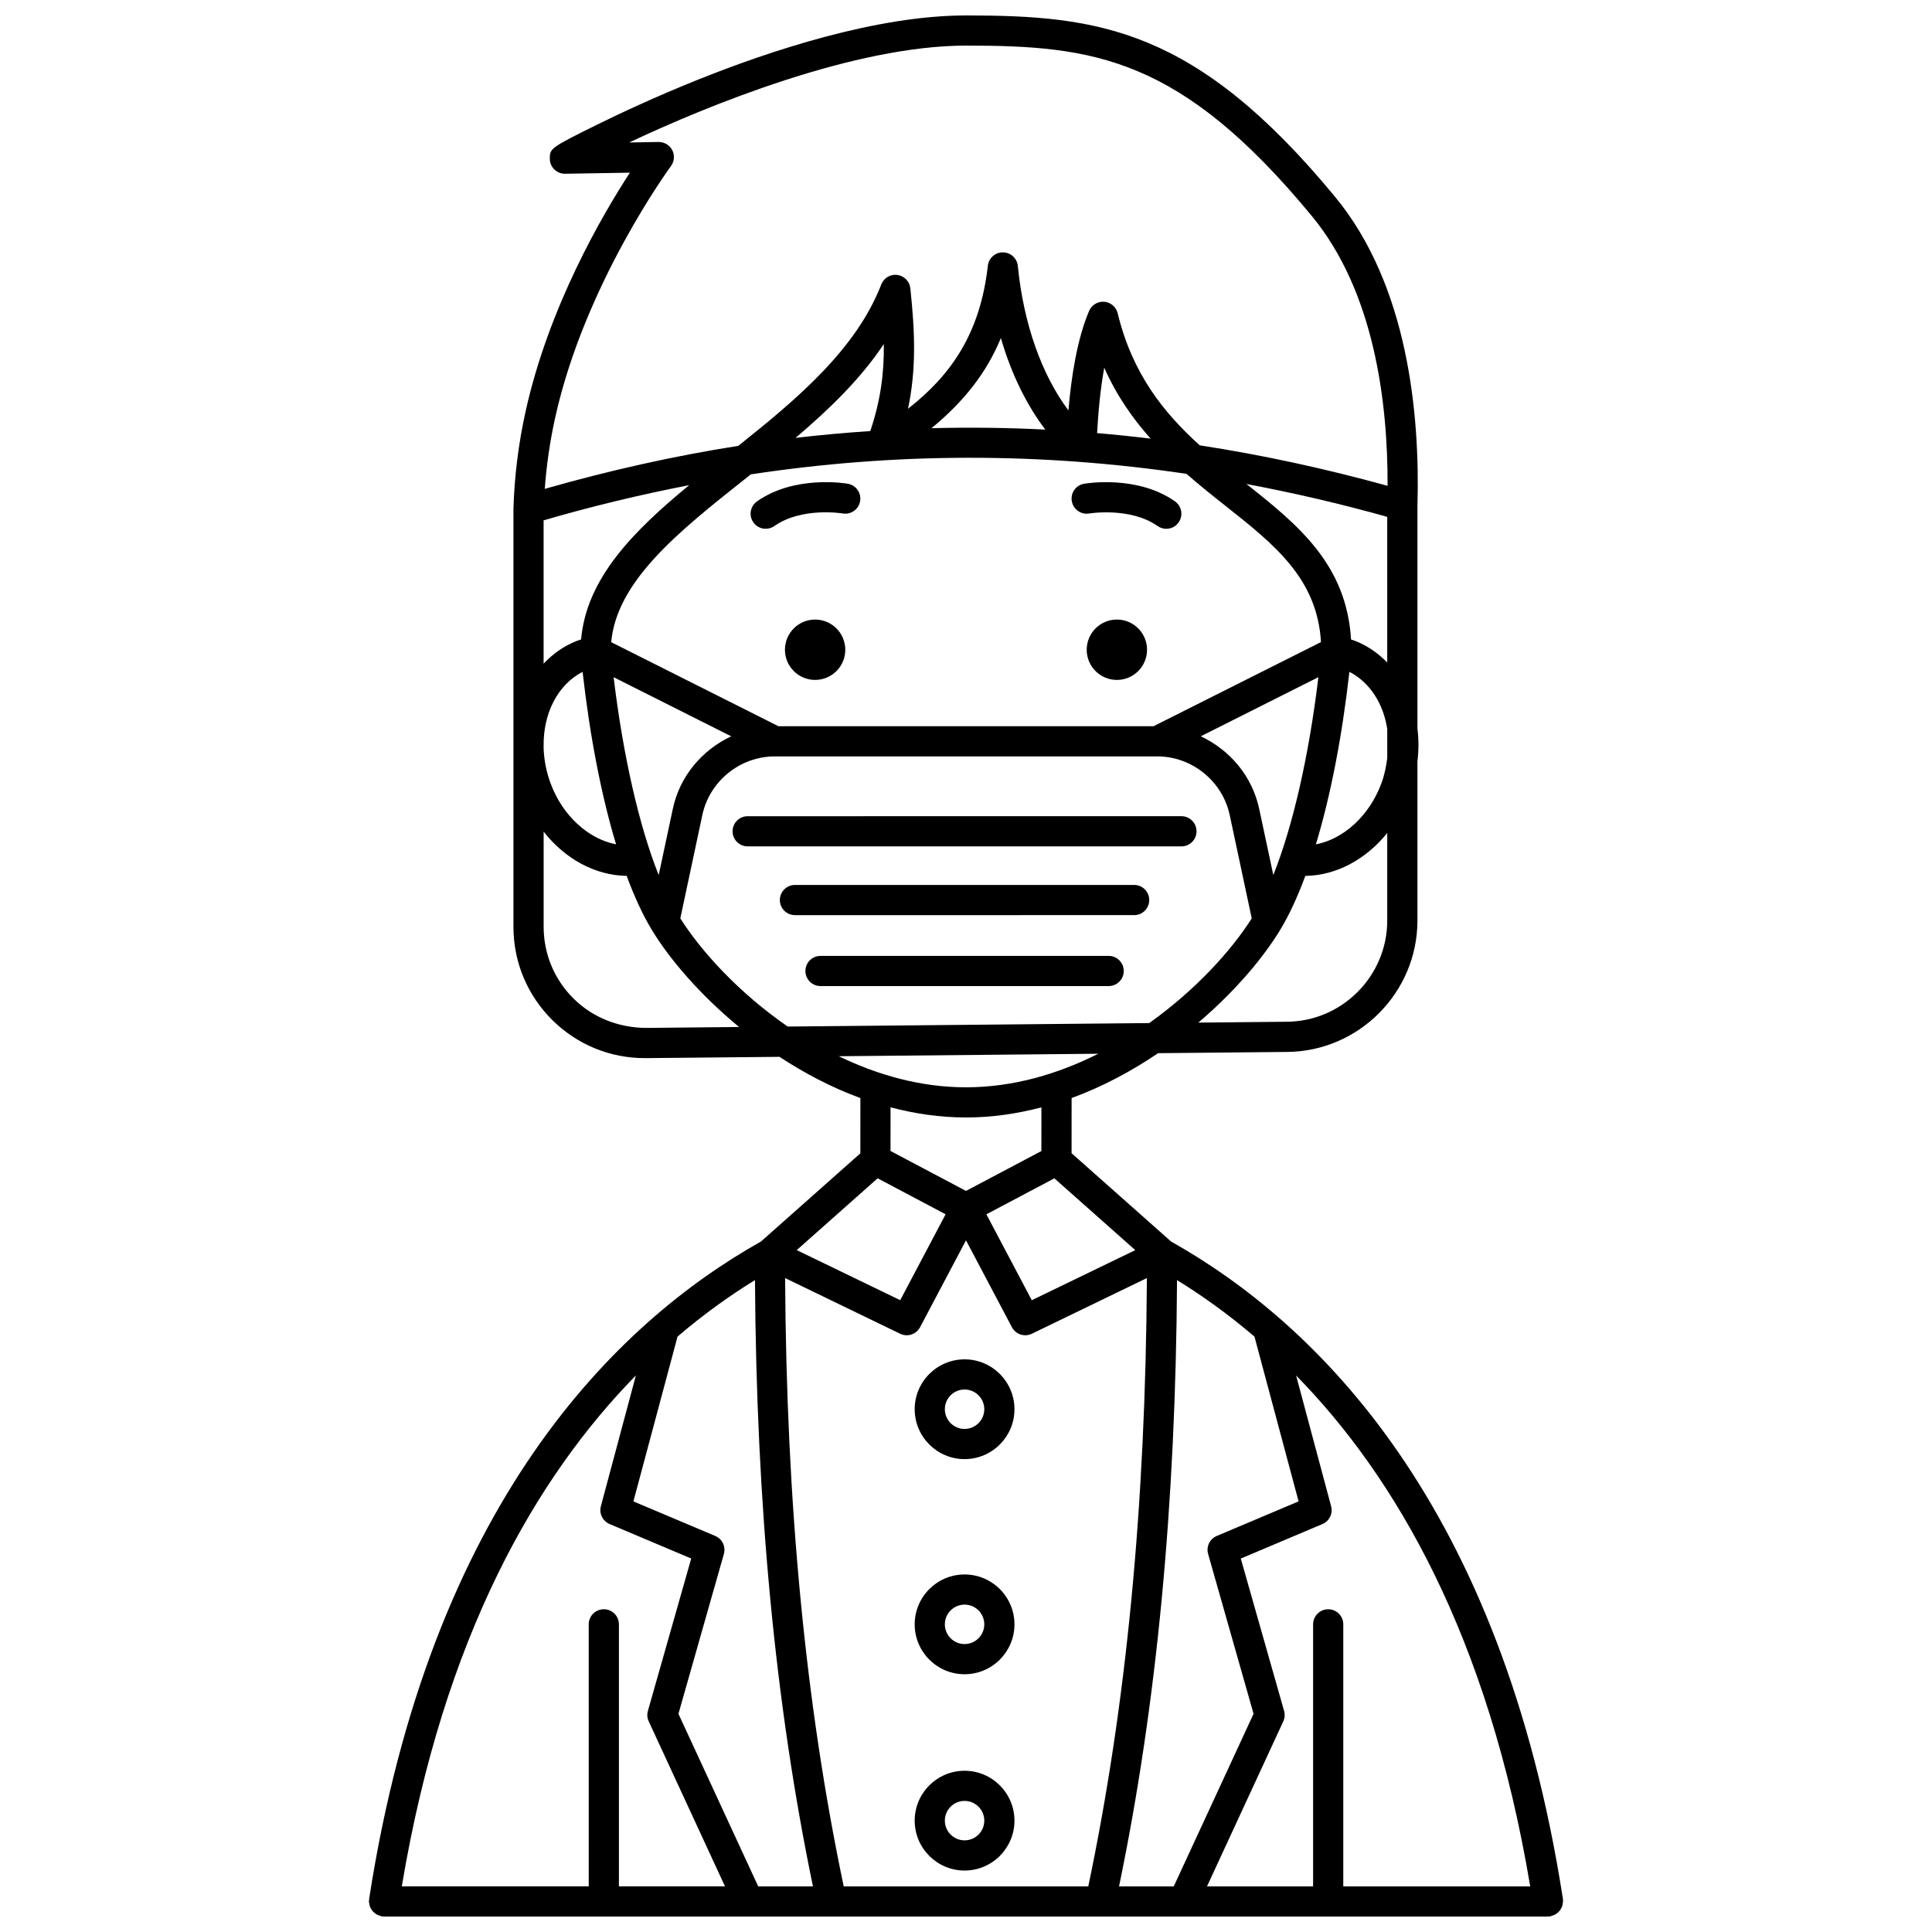 <?xml version="1.0" encoding="UTF-8"?>
<!-- Uploaded to: SVG Repo, www.svgrepo.com, Generator: SVG Repo Mixer Tools -->
<svg width="800px" height="800px" version="1.1" viewBox="144 144 512 512" xmlns="http://www.w3.org/2000/svg">
 <defs>
  <clipPath id="a">
   <path d="m241 148.09h318v503.81h-318z"/>
  </clipPath>
 </defs>
 <path d="m447.98 316.19c0 4.414-3.578 7.996-7.996 7.996-4.414 0-7.996-3.582-7.996-7.996 0-4.418 3.582-8 7.996-8 4.418 0 7.996 3.582 7.996 8"/>
 <path d="m432.65 280.08c0.105-0.02 10.902-1.762 18.129 3.328 0.703 0.492 1.504 0.73 2.301 0.73 1.254 0 2.496-0.586 3.269-1.695 1.273-1.809 0.84-4.297-0.965-5.574-9.973-7.023-23.527-4.766-24.094-4.672-2.176 0.379-3.621 2.438-3.25 4.613 0.371 2.176 2.445 3.652 4.609 3.269z"/>
 <path d="m368.01 316.19c0 4.414-3.578 7.996-7.996 7.996s-7.996-3.582-7.996-7.996c0-4.418 3.578-8 7.996-8s7.996 3.582 7.996 8"/>
 <path d="m346.92 284.13c0.797 0 1.594-0.238 2.301-0.73 7.227-5.09 17.996-3.352 18.105-3.328 2.176 0.379 4.238-1.082 4.613-3.25 0.379-2.176-1.078-4.25-3.25-4.625-0.578-0.102-14.105-2.356-24.074 4.672-1.805 1.273-2.238 3.762-0.965 5.574 0.773 1.102 2.008 1.688 3.269 1.688z"/>
 <g clip-path="url(#a)">
  <path d="m557.67 649.84c0.121-0.215 0.227-0.426 0.309-0.66 0.094-0.266 0.133-0.531 0.164-0.816 0.02-0.156 0.094-0.297 0.094-0.457 0-0.105-0.051-0.188-0.055-0.289-0.008-0.113 0.031-0.211 0.016-0.324-16.242-104.84-65.336-152.62-103.84-174.27l-26.379-23.406 0.008-14.625c8.27-3.019 15.965-7.176 22.922-11.891l34.25-0.328c19.008-0.18 34.477-15.793 34.477-34.809v-42.152c0.363-2.977 0.352-5.918 0-8.762v-58.961c0-0.008 0.004-0.012 0.004-0.016 0.691-24.457-2.535-58.527-21.828-81.91-36.898-44.723-62.688-48.07-97.816-48.07-23.699 0-51.863 9.32-71.312 17.137-11.168 4.492-20.516 8.883-26.395 11.781-12.582 6.207-12.582 6.367-12.582 9.035 0 1.062 0.418 2.082 1.172 2.832 0.75 0.746 1.766 1.172 2.832 1.172 0.395 0 10.031-0.164 17.215-0.289-7.305 11.219-21.543 35.586-27.656 63.352-1.883 8.535-2.953 17.18-3.199 25.688 0 0.02 0.008 0.035 0.008 0.055s-0.008 0.039-0.008 0.059v62.699 0.18 47.809c0 9.363 3.664 18.148 10.316 24.738 6.57 6.5 15.246 10.07 24.48 10.07h0.352l35.355-0.34c6.57 4.305 13.746 8.117 21.438 10.926l-0.008 14.645-26.32 23.359c-38.504 21.633-87.617 69.41-103.87 174.29-0.016 0.109 0.02 0.203 0.012 0.312-0.02 0.102-0.07 0.191-0.07 0.301 0 0.168 0.074 0.312 0.098 0.477 0.031 0.273 0.07 0.531 0.16 0.789 0.082 0.242 0.191 0.461 0.32 0.68 0.129 0.223 0.258 0.434 0.426 0.629 0.168 0.195 0.355 0.355 0.559 0.516 0.195 0.156 0.391 0.301 0.621 0.418 0.234 0.125 0.488 0.199 0.746 0.277 0.16 0.043 0.293 0.145 0.461 0.168 0.199 0.027 0.402 0.043 0.602 0.043h0.004 308.48c0.203 0 0.41-0.016 0.617-0.047 0.168-0.027 0.305-0.125 0.465-0.172 0.262-0.074 0.504-0.152 0.738-0.273 0.23-0.121 0.434-0.27 0.637-0.43 0.195-0.156 0.379-0.312 0.543-0.504 0.172-0.195 0.301-0.41 0.434-0.641zm-8.152-5.93h-49.535v-69.438c0-2.211-1.789-4-4-4s-4 1.789-4 4v69.438h-28.113l20.211-43.723c0.402-0.871 0.48-1.852 0.219-2.769l-11.48-40.383 21.633-9.141c1.84-0.777 2.824-2.785 2.309-4.719l-9.277-34.648c26.141 26.625 50.906 68.785 62.035 135.38zm-108.96 0c9.965-48.062 15.004-100.77 15.367-160.67 6.664 4.106 13.578 9.043 20.523 14.977l11.691 43.664-21.684 9.16c-1.863 0.785-2.844 2.836-2.293 4.773l12.043 42.359-21.148 45.738zm-72.965 0c-10.109-48.102-15.191-100.96-15.531-161.21l30.492 14.758c0.559 0.27 1.152 0.398 1.738 0.398 1.434 0 2.824-0.777 3.539-2.133l12.168-23.027 12.168 23.027c0.715 1.355 2.098 2.133 3.539 2.133 0.582 0 1.18-0.129 1.738-0.398l30.492-14.758c-0.348 60.25-5.43 113.11-15.531 161.21zm-22.66 0-21.141-45.734 12.043-42.359c0.551-1.938-0.43-3.992-2.293-4.773l-21.684-9.16 11.695-43.676c6.945-5.934 13.855-10.871 20.52-14.973 0.363 59.906 5.402 112.62 15.367 160.68zm72.5-155.34-12.031-22.766 18.016-9.535 21.441 19.027zm67.648-73.797-23.512 0.227c9.766-8.305 17.297-17.285 21.742-24.652 0.004-0.008 0.008-0.016 0.012-0.02 0.02-0.035 0.047-0.07 0.066-0.109 2.328-3.883 4.516-8.637 6.539-14.098 8.227-0.117 16.059-4.371 21.703-11.371v23.211c0.004 14.645-11.906 26.676-26.551 26.812zm-158.45-142.2c-14.855 12.242-27.215 24.711-28.637 40.887-0.41 0.137-0.836 0.262-1.223 0.414-3.367 1.34-6.285 3.414-8.711 5.996v-37.977c12.902-3.758 25.75-6.836 38.57-9.32zm48.004-14.34c-6.602 0.449-13.203 1.031-19.809 1.812 8.887-7.539 17.199-15.566 23.395-24.875 0.098 7.938-0.918 15.133-3.586 23.062zm83.789 11.336c3.449 3.012 6.949 5.812 10.348 8.496 13.016 10.293 24.309 19.262 25.301 36.09l-44.367 22.297h-99.418l-44.316-22.273c1.492-16.266 17.934-29.344 35.332-43.145 0.551-0.438 1.105-0.879 1.656-1.32 38.496-5.828 76.801-5.863 115.46-0.145zm-67.57-12.09c8.695-7.148 14.668-14.836 18.387-23.898 2.711 9.359 6.731 17.609 11.766 24.262-10.055-0.508-20.105-0.633-30.152-0.363zm43.887 1.297c0.297-5.457 0.848-11.57 1.898-17.328 3.289 7.434 7.578 13.504 12.293 18.793-4.734-0.574-9.465-1.062-14.191-1.465zm42.953 99.562c-1.848-8.664-7.793-15.621-15.48-19.211l31.172-15.668c-2.523 20.945-6.758 39.414-11.945 52.441zm23.91-36.293c5.43 2.797 9.012 8.434 10.031 15.164v7.695c-0.281 2.199-0.719 4.414-1.527 6.613-3.184 8.664-10.027 14.832-17.387 16.25 3.863-12.754 6.922-28.371 8.883-45.723zm10.031-2.465c-2.367-2.441-5.18-4.414-8.414-5.703-0.375-0.148-0.785-0.27-1.18-0.398-1.211-19.938-14.027-30.375-27.734-41.219 12.391 2.336 24.828 5.203 37.32 8.715l0.004 38.605zm-223.57 22.074c-0.113-8.586 3.731-16.215 10.324-19.609 1.965 17.344 5.023 32.961 8.875 45.711-7.348-1.426-14.203-7.578-17.383-16.242-1.141-3.098-1.719-6.25-1.82-9.301zm18.547-18.191 31.172 15.668c-7.688 3.586-13.637 10.543-15.48 19.211l-3.746 17.566c-5.188-13.039-9.418-31.508-11.945-52.445zm23.508 36.543c1.922-9.012 10.004-15.555 19.223-15.555h101.32c9.215 0 17.293 6.543 19.223 15.555l5.836 27.375c-5.383 8.492-14.895 19.012-27.168 27.742l-95.801 0.922c-12.906-8.902-22.891-19.871-28.465-28.664zm-8.309-172c0.906-1.227 1.039-2.859 0.34-4.211-0.691-1.359-2.082-2.156-3.621-2.172 0 0-3.457 0.062-7.793 0.137 21.012-9.914 59.758-25.676 89.262-25.676 33.84 0 56.895 3.039 91.645 45.164 16.449 19.938 20.152 48.965 20.078 71.5-16.688-4.609-33.266-8.191-49.781-10.73-9.484-8.574-17.855-18.918-21.75-35.004-0.406-1.676-1.84-2.902-3.559-3.047-1.695-0.137-3.332 0.836-4.008 2.418-3.144 7.383-4.719 17.34-5.484 26.375-7.117-9.512-11.891-22.969-13.41-38.281-0.203-2.035-1.906-3.586-3.949-3.602h-0.027c-2.035 0-3.746 1.527-3.969 3.551-2.043 18.016-9.766 28.961-21.156 37.898 2.172-10.258 1.887-20.027 0.617-31.926-0.195-1.832-1.621-3.293-3.445-3.539-1.855-0.246-3.582 0.797-4.254 2.519-6.652 17.16-22.215 30.285-37.898 42.773-17.039 2.68-34.117 6.5-51.281 11.398 0.449-6.227 1.352-12.504 2.723-18.727 7.836-35.637 30.496-66.508 30.723-66.82zm-6.672 228.4c-7.137-0.062-14.004-2.684-19.125-7.758-5.121-5.074-7.945-11.84-7.945-19.055v-25.199c5.664 7.215 13.629 11.609 22 11.723 2.023 5.461 4.211 10.219 6.539 14.098 0.02 0.035 0.047 0.07 0.066 0.109 0.004 0.008 0.008 0.016 0.012 0.02 4.652 7.719 12.723 17.199 23.176 25.82zm119.92 6.844c-10.609 5.332-22.484 8.895-35.062 8.895-12.047 0-23.445-3.269-33.711-8.234zm-35.062 16.891c6.887 0 13.566-0.996 19.988-2.68l-0.008 11.574-19.98 10.57-20.004-10.586 0.008-11.566c6.426 1.691 13.109 2.688 19.996 2.688zm-23.418 16.121 18.016 9.535-12.031 22.766-27.426-13.273zm-64.062 52.242-9.281 34.66c-0.516 1.926 0.469 3.938 2.309 4.719l21.633 9.141-11.48 40.383c-0.262 0.918-0.184 1.902 0.219 2.769l20.211 43.727h-28.113v-69.438c0-2.211-1.789-4-4-4s-4 1.789-4 4l0.004 69.438h-49.539c11.133-66.609 35.902-108.77 62.039-135.4z"/>
 </g>
 <path d="m342.14 368.3h114.95c2.211 0 4-1.789 4-4 0-2.211-1.789-4-4-4l-114.95 0.004c-2.211 0-4 1.789-4 4 0.004 2.211 1.793 3.996 4 3.996z"/>
 <path d="m444.56 378.52h-89.887c-2.211 0-4 1.789-4 4s1.789 4 4 4l89.887-0.004c2.211 0 4-1.789 4-4 0-2.211-1.793-3.996-4-3.996z"/>
 <path d="m437.8 397.32h-76.355c-2.211 0-4 1.789-4 4 0 2.211 1.789 4 4 4h76.359c2.211 0 4-1.789 4-4 0-2.215-1.793-4-4.004-4z"/>
 <path d="m399.62 504.24c-7.285 0-13.219 5.93-13.219 13.219 0 7.289 5.93 13.223 13.219 13.223 7.289 0 13.223-5.93 13.223-13.223 0-7.285-5.93-13.219-13.223-13.219zm0 18.445c-2.879 0-5.223-2.344-5.223-5.227 0-2.879 2.344-5.223 5.223-5.223 2.883 0 5.227 2.344 5.227 5.223 0 2.883-2.344 5.227-5.227 5.227z"/>
 <path d="m399.62 561.25c-7.285 0-13.219 5.93-13.219 13.223 0 7.285 5.93 13.219 13.219 13.219 7.289 0 13.223-5.93 13.223-13.219s-5.93-13.223-13.223-13.223zm0 18.441c-2.879 0-5.223-2.344-5.223-5.223 0-2.883 2.344-5.227 5.223-5.227 2.883 0 5.227 2.344 5.227 5.227 0 2.883-2.344 5.223-5.227 5.223z"/>
 <path d="m399.62 613.27c-7.285 0-13.219 5.93-13.219 13.219s5.93 13.223 13.219 13.223c7.289 0 13.223-5.93 13.223-13.223 0-7.289-5.93-13.219-13.223-13.219zm0 18.441c-2.879 0-5.223-2.344-5.223-5.227 0-2.879 2.344-5.223 5.223-5.223 2.883 0 5.227 2.344 5.227 5.223 0 2.883-2.344 5.227-5.227 5.227z"/>
</svg>